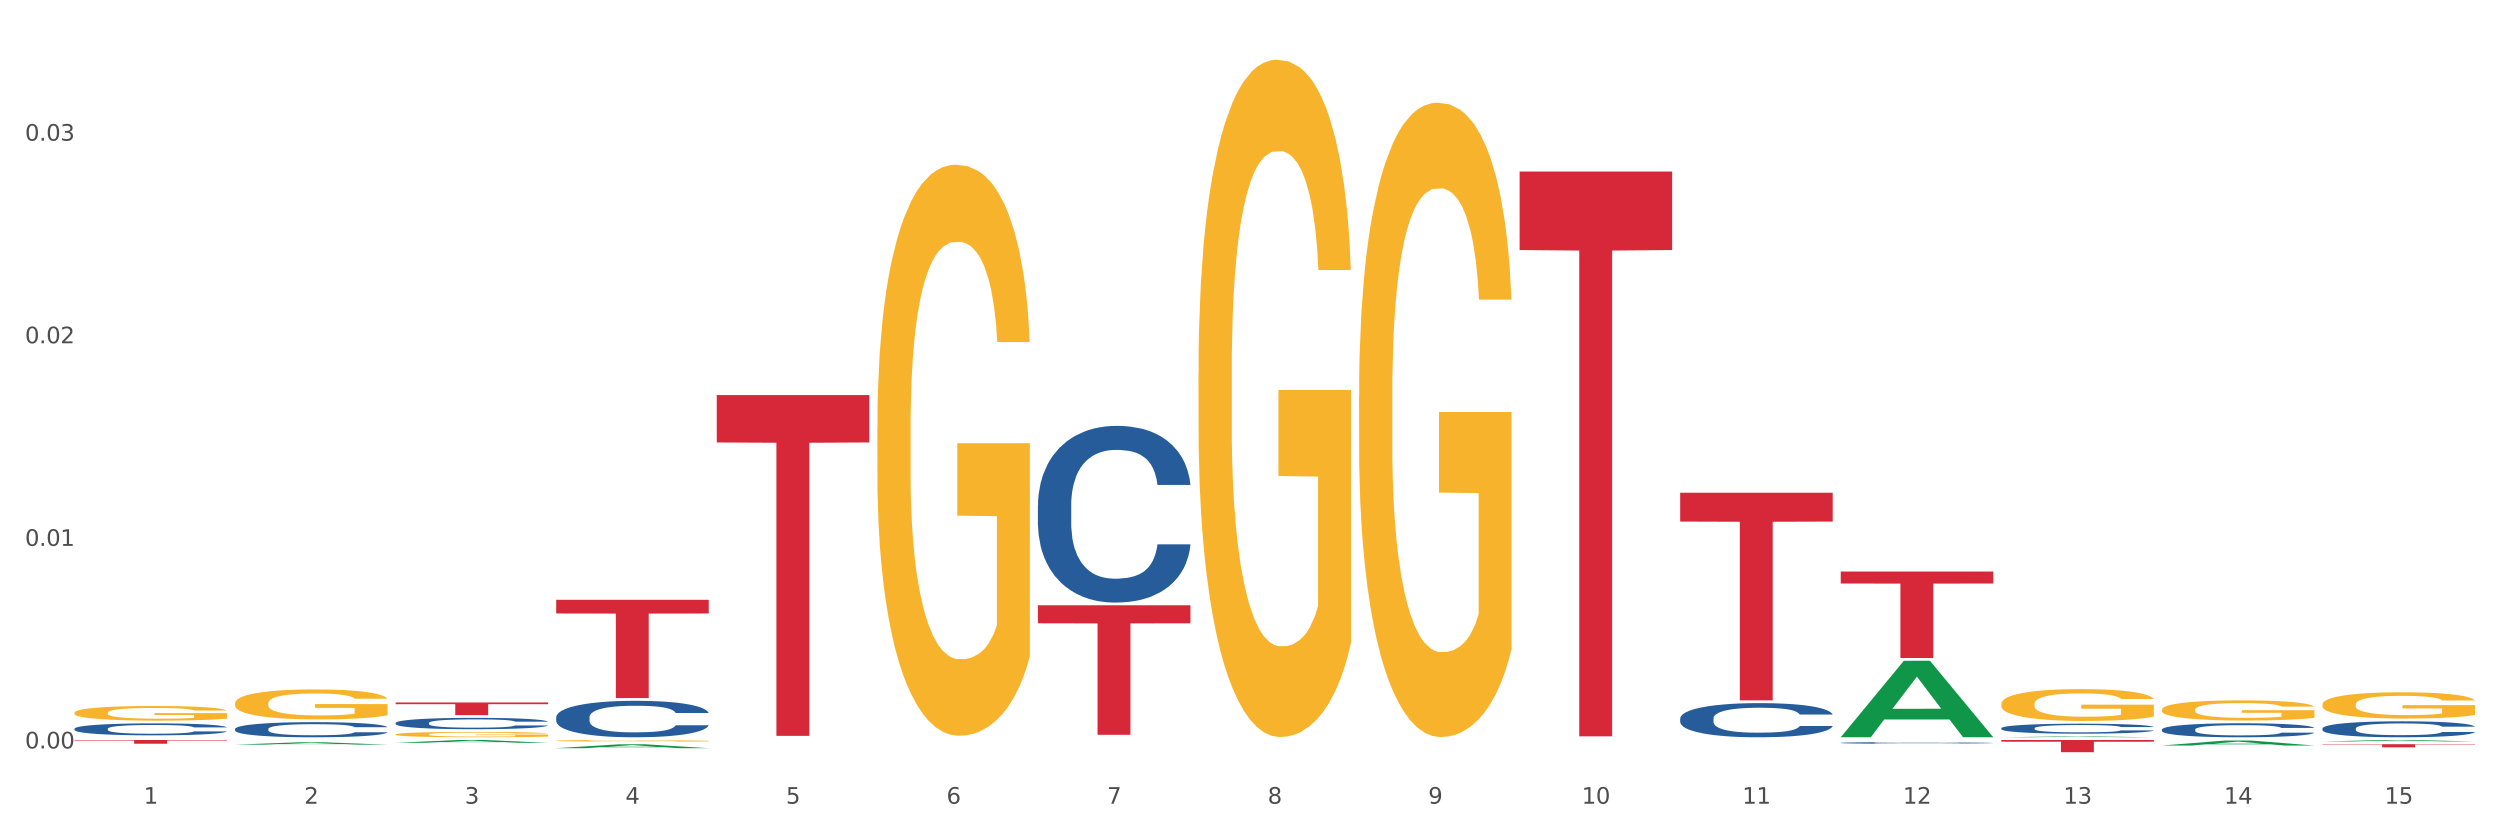 <?xml version="1.0" encoding="utf-8" standalone="no"?>
<!DOCTYPE svg PUBLIC "-//W3C//DTD SVG 1.1//EN"
  "http://www.w3.org/Graphics/SVG/1.1/DTD/svg11.dtd">
<svg xmlns:xlink="http://www.w3.org/1999/xlink" width="1080pt" height="360pt" viewBox="0 0 1080 360" xmlns="http://www.w3.org/2000/svg" version="1.1">
 <rect x="0" y="0" width="1080" height="360" fill="#333333" stroke="none"/>
 <defs>
  <style type="text/css">*{stroke-linejoin: round; stroke-linecap: butt}</style>
 </defs>
 <g id="figure_1">
  <g id="patch_1">
   <path d="M 0 360 
L 1080 360 
L 1080 0 
L 0 0 
z
" style="fill: #ffffff; stroke: #ffffff; stroke-linejoin: miter"/>
  </g>
  <g id="axes_1">
   <g id="matplotlib.axis_1">
    <g id="xtick_1">
     <g id="text_1">
      <!-- 1 -->
      <g style="fill: #4d4d4d" transform="translate(62.07 347.204) scale(0.096 -0.096)">
       <defs>
        <path id="DejaVuSans-31" d="M 794 531 
L 1825 531 
L 1825 4091 
L 703 3866 
L 703 4441 
L 1819 4666 
L 2450 4666 
L 2450 531 
L 3481 531 
L 3481 0 
L 794 0 
L 794 531 
z
" transform="scale(0.016)"/>
       </defs>
       <use xlink:href="#DejaVuSans-31"/>
      </g>
     </g>
    </g>
    <g id="xtick_2">
     <g id="text_2">
      <!-- 2 -->
      <g style="fill: #4d4d4d" transform="translate(131.436 347.204) scale(0.096 -0.096)">
       <defs>
        <path id="DejaVuSans-32" d="M 1228 531 
L 3431 531 
L 3431 0 
L 469 0 
L 469 531 
Q 828 903 1448 1529 
Q 2069 2156 2228 2338 
Q 2531 2678 2651 2914 
Q 2772 3150 2772 3378 
Q 2772 3750 2511 3984 
Q 2250 4219 1831 4219 
Q 1534 4219 1204 4116 
Q 875 4013 500 3803 
L 500 4441 
Q 881 4594 1212 4672 
Q 1544 4750 1819 4750 
Q 2544 4750 2975 4387 
Q 3406 4025 3406 3419 
Q 3406 3131 3298 2873 
Q 3191 2616 2906 2266 
Q 2828 2175 2409 1742 
Q 1991 1309 1228 531 
z
" transform="scale(0.016)"/>
       </defs>
       <use xlink:href="#DejaVuSans-32"/>
      </g>
     </g>
    </g>
    <g id="xtick_3">
     <g id="text_3">
      <!-- 3 -->
      <g style="fill: #4d4d4d" transform="translate(200.802 347.204) scale(0.096 -0.096)">
       <defs>
        <path id="DejaVuSans-33" d="M 2597 2516 
Q 3050 2419 3304 2112 
Q 3559 1806 3559 1356 
Q 3559 666 3084 287 
Q 2609 -91 1734 -91 
Q 1441 -91 1130 -33 
Q 819 25 488 141 
L 488 750 
Q 750 597 1062 519 
Q 1375 441 1716 441 
Q 2309 441 2620 675 
Q 2931 909 2931 1356 
Q 2931 1769 2642 2001 
Q 2353 2234 1838 2234 
L 1294 2234 
L 1294 2753 
L 1863 2753 
Q 2328 2753 2575 2939 
Q 2822 3125 2822 3475 
Q 2822 3834 2567 4026 
Q 2313 4219 1838 4219 
Q 1578 4219 1281 4162 
Q 984 4106 628 3988 
L 628 4550 
Q 988 4650 1302 4700 
Q 1616 4750 1894 4750 
Q 2613 4750 3031 4423 
Q 3450 4097 3450 3541 
Q 3450 3153 3228 2886 
Q 3006 2619 2597 2516 
z
" transform="scale(0.016)"/>
       </defs>
       <use xlink:href="#DejaVuSans-33"/>
      </g>
     </g>
    </g>
    <g id="xtick_4">
     <g id="text_4">
      <!-- 4 -->
      <g style="fill: #4d4d4d" transform="translate(270.169 347.204) scale(0.096 -0.096)">
       <defs>
        <path id="DejaVuSans-34" d="M 2419 4116 
L 825 1625 
L 2419 1625 
L 2419 4116 
z
M 2253 4666 
L 3047 4666 
L 3047 1625 
L 3713 1625 
L 3713 1100 
L 3047 1100 
L 3047 0 
L 2419 0 
L 2419 1100 
L 313 1100 
L 313 1709 
L 2253 4666 
z
" transform="scale(0.016)"/>
       </defs>
       <use xlink:href="#DejaVuSans-34"/>
      </g>
     </g>
    </g>
    <g id="xtick_5">
     <g id="text_5">
      <!-- 5 -->
      <g style="fill: #4d4d4d" transform="translate(339.535 347.204) scale(0.096 -0.096)">
       <defs>
        <path id="DejaVuSans-35" d="M 691 4666 
L 3169 4666 
L 3169 4134 
L 1269 4134 
L 1269 2991 
Q 1406 3038 1543 3061 
Q 1681 3084 1819 3084 
Q 2600 3084 3056 2656 
Q 3513 2228 3513 1497 
Q 3513 744 3044 326 
Q 2575 -91 1722 -91 
Q 1428 -91 1123 -41 
Q 819 9 494 109 
L 494 744 
Q 775 591 1075 516 
Q 1375 441 1709 441 
Q 2250 441 2565 725 
Q 2881 1009 2881 1497 
Q 2881 1984 2565 2268 
Q 2250 2553 1709 2553 
Q 1456 2553 1204 2497 
Q 953 2441 691 2322 
L 691 4666 
z
" transform="scale(0.016)"/>
       </defs>
       <use xlink:href="#DejaVuSans-35"/>
      </g>
     </g>
    </g>
    <g id="xtick_6">
     <g id="text_6">
      <!-- 6 -->
      <g style="fill: #4d4d4d" transform="translate(408.901 347.204) scale(0.096 -0.096)">
       <defs>
        <path id="DejaVuSans-36" d="M 2113 2584 
Q 1688 2584 1439 2293 
Q 1191 2003 1191 1497 
Q 1191 994 1439 701 
Q 1688 409 2113 409 
Q 2538 409 2786 701 
Q 3034 994 3034 1497 
Q 3034 2003 2786 2293 
Q 2538 2584 2113 2584 
z
M 3366 4563 
L 3366 3988 
Q 3128 4100 2886 4159 
Q 2644 4219 2406 4219 
Q 1781 4219 1451 3797 
Q 1122 3375 1075 2522 
Q 1259 2794 1537 2939 
Q 1816 3084 2150 3084 
Q 2853 3084 3261 2657 
Q 3669 2231 3669 1497 
Q 3669 778 3244 343 
Q 2819 -91 2113 -91 
Q 1303 -91 875 529 
Q 447 1150 447 2328 
Q 447 3434 972 4092 
Q 1497 4750 2381 4750 
Q 2619 4750 2861 4703 
Q 3103 4656 3366 4563 
z
" transform="scale(0.016)"/>
       </defs>
       <use xlink:href="#DejaVuSans-36"/>
      </g>
     </g>
    </g>
    <g id="xtick_7">
     <g id="text_7">
      <!-- 7 -->
      <g style="fill: #4d4d4d" transform="translate(478.267 347.204) scale(0.096 -0.096)">
       <defs>
        <path id="DejaVuSans-37" d="M 525 4666 
L 3525 4666 
L 3525 4397 
L 1831 0 
L 1172 0 
L 2766 4134 
L 525 4134 
L 525 4666 
z
" transform="scale(0.016)"/>
       </defs>
       <use xlink:href="#DejaVuSans-37"/>
      </g>
     </g>
    </g>
    <g id="xtick_8">
     <g id="text_8">
      <!-- 8 -->
      <g style="fill: #4d4d4d" transform="translate(547.634 347.204) scale(0.096 -0.096)">
       <defs>
        <path id="DejaVuSans-38" d="M 2034 2216 
Q 1584 2216 1326 1975 
Q 1069 1734 1069 1313 
Q 1069 891 1326 650 
Q 1584 409 2034 409 
Q 2484 409 2743 651 
Q 3003 894 3003 1313 
Q 3003 1734 2745 1975 
Q 2488 2216 2034 2216 
z
M 1403 2484 
Q 997 2584 770 2862 
Q 544 3141 544 3541 
Q 544 4100 942 4425 
Q 1341 4750 2034 4750 
Q 2731 4750 3128 4425 
Q 3525 4100 3525 3541 
Q 3525 3141 3298 2862 
Q 3072 2584 2669 2484 
Q 3125 2378 3379 2068 
Q 3634 1759 3634 1313 
Q 3634 634 3220 271 
Q 2806 -91 2034 -91 
Q 1263 -91 848 271 
Q 434 634 434 1313 
Q 434 1759 690 2068 
Q 947 2378 1403 2484 
z
M 1172 3481 
Q 1172 3119 1398 2916 
Q 1625 2713 2034 2713 
Q 2441 2713 2670 2916 
Q 2900 3119 2900 3481 
Q 2900 3844 2670 4047 
Q 2441 4250 2034 4250 
Q 1625 4250 1398 4047 
Q 1172 3844 1172 3481 
z
" transform="scale(0.016)"/>
       </defs>
       <use xlink:href="#DejaVuSans-38"/>
      </g>
     </g>
    </g>
    <g id="xtick_9">
     <g id="text_9">
      <!-- 9 -->
      <g style="fill: #4d4d4d" transform="translate(617 347.204) scale(0.096 -0.096)">
       <defs>
        <path id="DejaVuSans-39" d="M 703 97 
L 703 672 
Q 941 559 1184 500 
Q 1428 441 1663 441 
Q 2288 441 2617 861 
Q 2947 1281 2994 2138 
Q 2813 1869 2534 1725 
Q 2256 1581 1919 1581 
Q 1219 1581 811 2004 
Q 403 2428 403 3163 
Q 403 3881 828 4315 
Q 1253 4750 1959 4750 
Q 2769 4750 3195 4129 
Q 3622 3509 3622 2328 
Q 3622 1225 3098 567 
Q 2575 -91 1691 -91 
Q 1453 -91 1209 -44 
Q 966 3 703 97 
z
M 1959 2075 
Q 2384 2075 2632 2365 
Q 2881 2656 2881 3163 
Q 2881 3666 2632 3958 
Q 2384 4250 1959 4250 
Q 1534 4250 1286 3958 
Q 1038 3666 1038 3163 
Q 1038 2656 1286 2365 
Q 1534 2075 1959 2075 
z
" transform="scale(0.016)"/>
       </defs>
       <use xlink:href="#DejaVuSans-39"/>
      </g>
     </g>
    </g>
    <g id="xtick_10">
     <g id="text_10">
      <!-- 10 -->
      <g style="fill: #4d4d4d" transform="translate(683.312 347.204) scale(0.096 -0.096)">
       <defs>
        <path id="DejaVuSans-30" d="M 2034 4250 
Q 1547 4250 1301 3770 
Q 1056 3291 1056 2328 
Q 1056 1369 1301 889 
Q 1547 409 2034 409 
Q 2525 409 2770 889 
Q 3016 1369 3016 2328 
Q 3016 3291 2770 3770 
Q 2525 4250 2034 4250 
z
M 2034 4750 
Q 2819 4750 3233 4129 
Q 3647 3509 3647 2328 
Q 3647 1150 3233 529 
Q 2819 -91 2034 -91 
Q 1250 -91 836 529 
Q 422 1150 422 2328 
Q 422 3509 836 4129 
Q 1250 4750 2034 4750 
z
" transform="scale(0.016)"/>
       </defs>
       <use xlink:href="#DejaVuSans-31"/>
       <use xlink:href="#DejaVuSans-30" transform="translate(63.623 0)"/>
      </g>
     </g>
    </g>
    <g id="xtick_11">
     <g id="text_11">
      <!-- 11 -->
      <g style="fill: #4d4d4d" transform="translate(752.678 347.204) scale(0.096 -0.096)">
       <use xlink:href="#DejaVuSans-31"/>
       <use xlink:href="#DejaVuSans-31" transform="translate(63.623 0)"/>
      </g>
     </g>
    </g>
    <g id="xtick_12">
     <g id="text_12">
      <!-- 12 -->
      <g style="fill: #4d4d4d" transform="translate(822.044 347.204) scale(0.096 -0.096)">
       <use xlink:href="#DejaVuSans-31"/>
       <use xlink:href="#DejaVuSans-32" transform="translate(63.623 0)"/>
      </g>
     </g>
    </g>
    <g id="xtick_13">
     <g id="text_13">
      <!-- 13 -->
      <g style="fill: #4d4d4d" transform="translate(891.411 347.204) scale(0.096 -0.096)">
       <use xlink:href="#DejaVuSans-31"/>
       <use xlink:href="#DejaVuSans-33" transform="translate(63.623 0)"/>
      </g>
     </g>
    </g>
    <g id="xtick_14">
     <g id="text_14">
      <!-- 14 -->
      <g style="fill: #4d4d4d" transform="translate(960.777 347.204) scale(0.096 -0.096)">
       <use xlink:href="#DejaVuSans-31"/>
       <use xlink:href="#DejaVuSans-34" transform="translate(63.623 0)"/>
      </g>
     </g>
    </g>
    <g id="xtick_15">
     <g id="text_15">
      <!-- 15 -->
      <g style="fill: #4d4d4d" transform="translate(1030.143 347.204) scale(0.096 -0.096)">
       <use xlink:href="#DejaVuSans-31"/>
       <use xlink:href="#DejaVuSans-35" transform="translate(63.623 0)"/>
      </g>
     </g>
    </g>
    <g id="xtick_16"/>
    <g id="xtick_17"/>
    <g id="xtick_18"/>
    <g id="xtick_19"/>
    <g id="xtick_20"/>
    <g id="xtick_21"/>
    <g id="xtick_22"/>
    <g id="xtick_23"/>
    <g id="xtick_24"/>
    <g id="xtick_25"/>
    <g id="xtick_26"/>
    <g id="xtick_27"/>
    <g id="xtick_28"/>
    <g id="xtick_29"/>
   </g>
   <g id="matplotlib.axis_2">
    <g id="ytick_1">
     <g id="text_16">
      <!-- 0.00 -->
      <g style="fill: #4d4d4d" transform="translate(10.8 323.329) scale(0.096 -0.096)">
       <defs>
        <path id="DejaVuSans-2e" d="M 684 794 
L 1344 794 
L 1344 0 
L 684 0 
L 684 794 
z
" transform="scale(0.016)"/>
       </defs>
       <use xlink:href="#DejaVuSans-30"/>
       <use xlink:href="#DejaVuSans-2e" transform="translate(63.623 0)"/>
       <use xlink:href="#DejaVuSans-30" transform="translate(95.41 0)"/>
       <use xlink:href="#DejaVuSans-30" transform="translate(159.033 0)"/>
      </g>
     </g>
    </g>
    <g id="ytick_2">
     <g id="text_17">
      <!-- 0.01 -->
      <g style="fill: #4d4d4d" transform="translate(10.8 235.813) scale(0.096 -0.096)">
       <use xlink:href="#DejaVuSans-30"/>
       <use xlink:href="#DejaVuSans-2e" transform="translate(63.623 0)"/>
       <use xlink:href="#DejaVuSans-30" transform="translate(95.41 0)"/>
       <use xlink:href="#DejaVuSans-31" transform="translate(159.033 0)"/>
      </g>
     </g>
    </g>
    <g id="ytick_3">
     <g id="text_18">
      <!-- 0.02 -->
      <g style="fill: #4d4d4d" transform="translate(10.8 148.297) scale(0.096 -0.096)">
       <use xlink:href="#DejaVuSans-30"/>
       <use xlink:href="#DejaVuSans-2e" transform="translate(63.623 0)"/>
       <use xlink:href="#DejaVuSans-30" transform="translate(95.41 0)"/>
       <use xlink:href="#DejaVuSans-32" transform="translate(159.033 0)"/>
      </g>
     </g>
    </g>
    <g id="ytick_4">
     <g id="text_19">
      <!-- 0.03 -->
      <g style="fill: #4d4d4d" transform="translate(10.8 60.781) scale(0.096 -0.096)">
       <use xlink:href="#DejaVuSans-30"/>
       <use xlink:href="#DejaVuSans-2e" transform="translate(63.623 0)"/>
       <use xlink:href="#DejaVuSans-30" transform="translate(95.41 0)"/>
       <use xlink:href="#DejaVuSans-33" transform="translate(159.033 0)"/>
      </g>
     </g>
    </g>
    <g id="ytick_5"/>
    <g id="ytick_6"/>
    <g id="ytick_7"/>
    <g id="ytick_8"/>
   </g>
   <g id="PolyCollection_1">
    <path d="M 101.541 321.688 
L 101.609 321.687 
L 128.784 320.673 
L 140.061 320.672 
L 167.439 321.69 
L 154.395 321.69 
L 148.485 321.453 
L 120.427 321.453 
L 120.224 321.456 
L 114.517 321.69 
L 101.541 321.69 
L 101.541 321.688 
L 123.96 321.311 
L 144.952 321.31 
L 134.558 320.889 
L 134.422 320.887 
L 134.286 320.89 
L 123.892 321.31 
L 123.96 321.311 
L 101.541 321.688 
z
" clip-path="url(#pc5f34774c6)" style="fill: #109648"/>
    <path d="M 170.907 320.886 
L 170.975 320.885 
L 198.15 319.683 
L 209.427 319.681 
L 236.805 320.889 
L 223.762 320.889 
L 217.851 320.607 
L 189.794 320.607 
L 189.59 320.612 
L 183.883 320.889 
L 170.907 320.889 
L 170.907 320.886 
L 193.326 320.44 
L 214.319 320.439 
L 203.924 319.939 
L 203.788 319.936 
L 203.653 319.94 
L 193.258 320.439 
L 193.326 320.44 
L 170.907 320.886 
z
" clip-path="url(#pc5f34774c6)" style="fill: #109648"/>
    <path d="M 240.274 323.208 
L 240.342 323.207 
L 267.516 321.538 
L 278.793 321.536 
L 306.172 323.212 
L 293.128 323.212 
L 287.217 322.821 
L 259.16 322.821 
L 258.956 322.828 
L 253.249 323.212 
L 240.274 323.212 
L 240.274 323.208 
L 262.693 322.589 
L 283.685 322.587 
L 273.291 321.893 
L 273.155 321.89 
L 273.019 321.895 
L 262.625 322.587 
L 262.693 322.589 
L 240.274 323.208 
z
" clip-path="url(#pc5f34774c6)" style="fill: #109648"/>
    <path d="M 240.274 259.128 
L 306.172 259.128 
L 306.172 265.027 
L 280.25 265.066 
L 280.25 301.574 
L 266.039 301.574 
L 266.039 265.066 
L 240.274 265.027 
L 240.274 259.168 
L 240.274 259.128 
z
" clip-path="url(#pc5f34774c6)" style="fill: #d62839"/>
    <path d="M 309.64 170.683 
L 375.538 170.683 
L 375.538 191.142 
L 349.616 191.28 
L 349.616 317.899 
L 335.406 317.899 
L 335.406 191.28 
L 309.64 191.142 
L 309.64 170.822 
L 309.64 170.683 
z
" clip-path="url(#pc5f34774c6)" style="fill: #d62839"/>
    <path d="M 725.837 212.855 
L 791.735 212.855 
L 791.735 225.322 
L 765.813 225.406 
L 765.813 302.571 
L 751.603 302.571 
L 751.603 225.406 
L 725.837 225.322 
L 725.837 212.939 
L 725.837 212.855 
z
" clip-path="url(#pc5f34774c6)" style="fill: #d62839"/>
    <path d="M 795.203 246.889 
L 861.101 246.889 
L 861.101 252.081 
L 835.179 252.117 
L 835.179 284.253 
L 820.969 284.253 
L 820.969 252.117 
L 795.203 252.081 
L 795.203 246.924 
L 795.203 246.889 
z
" clip-path="url(#pc5f34774c6)" style="fill: #d62839"/>
    <path d="M 864.57 319.681 
L 930.468 319.681 
L 930.468 320.414 
L 904.546 320.419 
L 904.546 324.95 
L 890.335 324.95 
L 890.335 320.419 
L 864.57 320.414 
L 864.57 319.686 
L 864.57 319.681 
z
" clip-path="url(#pc5f34774c6)" style="fill: #d62839"/>
    <path d="M 1003.302 321.488 
L 1069.2 321.488 
L 1069.2 321.677 
L 1043.278 321.679 
L 1043.278 322.849 
L 1029.068 322.849 
L 1029.068 321.679 
L 1003.302 321.677 
L 1003.302 321.49 
L 1003.302 321.488 
z
" clip-path="url(#pc5f34774c6)" style="fill: #d62839"/>
    <path d="M 32.175 319.681 
L 98.073 319.681 
L 98.073 319.906 
L 72.151 319.908 
L 72.151 321.298 
L 57.941 321.298 
L 57.941 319.908 
L 32.175 319.906 
L 32.175 319.683 
L 32.175 319.681 
z
" clip-path="url(#pc5f34774c6)" style="fill: #d62839"/>
    <path d="M 170.907 303.46 
L 236.805 303.46 
L 236.805 304.22 
L 210.883 304.226 
L 210.883 308.935 
L 196.673 308.935 
L 196.673 304.226 
L 170.907 304.22 
L 170.907 303.465 
L 170.907 303.46 
z
" clip-path="url(#pc5f34774c6)" style="fill: #d62839"/>
    <path d="M 448.372 218.274 
L 448.45 218.204 
L 448.45 216.252 
L 448.684 213.603 
L 449.541 208.722 
L 450.631 205.027 
L 452.501 200.705 
L 453.513 198.892 
L 454.837 196.87 
L 457.564 193.594 
L 460.679 190.805 
L 462.861 189.271 
L 464.496 188.295 
L 468.157 186.552 
L 470.26 185.785 
L 472.441 185.158 
L 474.311 184.739 
L 477.427 184.251 
L 479.919 184.042 
L 482.801 183.973 
L 485.216 184.042 
L 488.41 184.321 
L 493.083 185.158 
L 494.875 185.646 
L 497.289 186.482 
L 499.782 187.598 
L 501.807 188.713 
L 504.144 190.317 
L 506.559 192.408 
L 508.896 195.058 
L 510.531 197.498 
L 511.856 200.077 
L 513.024 203.215 
L 513.881 206.631 
L 514.27 209.489 
L 500.016 209.489 
L 499.626 206.91 
L 498.847 204.121 
L 498.068 202.239 
L 497.212 200.705 
L 495.887 198.962 
L 494.719 197.846 
L 492.772 196.522 
L 490.98 195.685 
L 489.5 195.197 
L 487.709 194.779 
L 483.892 194.361 
L 481.165 194.361 
L 479.452 194.5 
L 477.349 194.849 
L 475.557 195.337 
L 473.454 196.173 
L 471.818 197.08 
L 470.183 198.265 
L 469.248 199.101 
L 467.846 200.635 
L 466.911 201.89 
L 465.665 204.051 
L 464.964 205.585 
L 463.717 209.559 
L 463.172 212.487 
L 462.938 214.509 
L 462.783 216.74 
L 462.783 227.616 
L 463.25 232.496 
L 463.639 234.588 
L 464.263 236.958 
L 465.431 240.026 
L 467.145 243.024 
L 468.936 245.185 
L 470.416 246.51 
L 471.818 247.486 
L 473.22 248.253 
L 474.934 248.95 
L 476.336 249.368 
L 478.439 249.786 
L 480.932 249.995 
L 482.879 249.995 
L 486.852 249.647 
L 488.643 249.298 
L 490.357 248.81 
L 492.226 248.043 
L 493.706 247.207 
L 494.563 246.579 
L 495.965 245.255 
L 497.056 243.86 
L 497.99 242.257 
L 498.614 240.862 
L 499.315 238.771 
L 499.86 236.4 
L 500.016 235.146 
L 514.27 235.146 
L 513.959 237.655 
L 513.413 240.096 
L 512.323 243.372 
L 511.466 245.255 
L 510.142 247.555 
L 508.74 249.507 
L 506.792 251.669 
L 505.001 253.272 
L 503.131 254.667 
L 501.106 255.921 
L 497.445 257.664 
L 496.121 258.152 
L 493.317 258.989 
L 491.136 259.477 
L 487.942 259.965 
L 484.671 260.244 
L 481.243 260.314 
L 478.206 260.174 
L 474.856 259.756 
L 472.753 259.338 
L 470.416 258.71 
L 467.69 257.734 
L 465.119 256.549 
L 462.705 255.155 
L 460.446 253.551 
L 458.343 251.738 
L 455.616 248.741 
L 453.591 245.812 
L 452.111 243.093 
L 451.099 240.793 
L 450.086 237.865 
L 449.541 235.843 
L 448.684 230.962 
L 448.372 226.431 
L 448.372 218.274 
z
" clip-path="url(#pc5f34774c6)" style="fill: #255c99"/>
    <path d="M 32.175 314.818 
L 32.253 314.814 
L 32.253 314.681 
L 32.487 314.502 
L 33.343 314.171 
L 34.434 313.921 
L 36.303 313.628 
L 37.316 313.506 
L 38.64 313.369 
L 41.366 313.147 
L 44.482 312.958 
L 46.663 312.854 
L 48.299 312.788 
L 51.96 312.67 
L 54.063 312.618 
L 56.244 312.575 
L 58.114 312.547 
L 61.229 312.514 
L 63.722 312.5 
L 66.604 312.495 
L 69.019 312.5 
L 72.212 312.519 
L 76.886 312.575 
L 78.677 312.608 
L 81.092 312.665 
L 83.585 312.741 
L 85.61 312.816 
L 87.947 312.925 
L 90.361 313.066 
L 92.698 313.246 
L 94.334 313.411 
L 95.658 313.586 
L 96.827 313.798 
L 97.683 314.03 
L 98.073 314.223 
L 83.818 314.223 
L 83.429 314.049 
L 82.65 313.86 
L 81.871 313.732 
L 81.014 313.628 
L 79.69 313.51 
L 78.522 313.435 
L 76.574 313.345 
L 74.783 313.288 
L 73.303 313.255 
L 71.511 313.227 
L 67.694 313.199 
L 64.968 313.199 
L 63.255 313.208 
L 61.151 313.232 
L 59.36 313.265 
L 57.257 313.321 
L 55.621 313.383 
L 53.985 313.463 
L 53.05 313.52 
L 51.648 313.624 
L 50.714 313.709 
L 49.467 313.855 
L 48.766 313.959 
L 47.52 314.228 
L 46.975 314.426 
L 46.741 314.563 
L 46.585 314.714 
L 46.585 315.451 
L 47.053 315.782 
L 47.442 315.923 
L 48.065 316.084 
L 49.234 316.292 
L 50.947 316.495 
L 52.739 316.641 
L 54.219 316.731 
L 55.621 316.797 
L 57.023 316.849 
L 58.737 316.896 
L 60.139 316.925 
L 62.242 316.953 
L 64.734 316.967 
L 66.682 316.967 
L 70.654 316.943 
L 72.446 316.92 
L 74.16 316.887 
L 76.029 316.835 
L 77.509 316.778 
L 78.366 316.736 
L 79.768 316.646 
L 80.858 316.551 
L 81.793 316.443 
L 82.416 316.348 
L 83.117 316.207 
L 83.663 316.046 
L 83.818 315.961 
L 98.073 315.961 
L 97.761 316.131 
L 97.216 316.296 
L 96.126 316.518 
L 95.269 316.646 
L 93.945 316.802 
L 92.542 316.934 
L 90.595 317.08 
L 88.804 317.189 
L 86.934 317.283 
L 84.909 317.368 
L 81.248 317.487 
L 79.924 317.52 
L 77.12 317.576 
L 74.939 317.609 
L 71.745 317.642 
L 68.473 317.661 
L 65.046 317.666 
L 62.008 317.657 
L 58.659 317.628 
L 56.556 317.6 
L 54.219 317.557 
L 51.493 317.491 
L 48.922 317.411 
L 46.507 317.317 
L 44.248 317.208 
L 42.145 317.085 
L 39.419 316.882 
L 37.394 316.684 
L 35.914 316.5 
L 34.901 316.344 
L 33.889 316.145 
L 33.343 316.008 
L 32.487 315.678 
L 32.175 315.371 
L 32.175 314.818 
z
" clip-path="url(#pc5f34774c6)" style="fill: #255c99"/>
    <path d="M 101.541 314.907 
L 101.619 314.901 
L 101.619 314.734 
L 101.853 314.507 
L 102.71 314.089 
L 103.8 313.773 
L 105.67 313.403 
L 106.682 313.247 
L 108.006 313.074 
L 110.733 312.794 
L 113.848 312.555 
L 116.029 312.424 
L 117.665 312.34 
L 121.326 312.191 
L 123.429 312.125 
L 125.61 312.072 
L 127.48 312.036 
L 130.595 311.994 
L 133.088 311.976 
L 135.97 311.97 
L 138.385 311.976 
L 141.578 312 
L 146.252 312.072 
L 148.044 312.113 
L 150.458 312.185 
L 152.951 312.28 
L 154.976 312.376 
L 157.313 312.513 
L 159.728 312.692 
L 162.064 312.919 
L 163.7 313.128 
L 165.024 313.349 
L 166.193 313.617 
L 167.05 313.91 
L 167.439 314.155 
L 153.185 314.155 
L 152.795 313.934 
L 152.016 313.695 
L 151.237 313.534 
L 150.38 313.403 
L 149.056 313.253 
L 147.888 313.158 
L 145.941 313.044 
L 144.149 312.973 
L 142.669 312.931 
L 140.877 312.895 
L 137.061 312.859 
L 134.334 312.859 
L 132.621 312.871 
L 130.518 312.901 
L 128.726 312.943 
L 126.623 313.015 
L 124.987 313.092 
L 123.351 313.194 
L 122.417 313.265 
L 121.015 313.397 
L 120.08 313.504 
L 118.834 313.689 
L 118.133 313.82 
L 116.886 314.161 
L 116.341 314.411 
L 116.107 314.584 
L 115.952 314.775 
L 115.952 315.706 
L 116.419 316.124 
L 116.808 316.303 
L 117.431 316.506 
L 118.6 316.769 
L 120.314 317.026 
L 122.105 317.211 
L 123.585 317.324 
L 124.987 317.408 
L 126.389 317.473 
L 128.103 317.533 
L 129.505 317.569 
L 131.608 317.605 
L 134.101 317.622 
L 136.048 317.622 
L 140.021 317.593 
L 141.812 317.563 
L 143.526 317.521 
L 145.395 317.455 
L 146.875 317.384 
L 147.732 317.33 
L 149.134 317.217 
L 150.225 317.097 
L 151.159 316.96 
L 151.783 316.841 
L 152.484 316.661 
L 153.029 316.459 
L 153.185 316.351 
L 167.439 316.351 
L 167.128 316.566 
L 166.582 316.775 
L 165.492 317.055 
L 164.635 317.217 
L 163.311 317.414 
L 161.909 317.581 
L 159.961 317.766 
L 158.17 317.903 
L 156.3 318.022 
L 154.275 318.13 
L 150.614 318.279 
L 149.29 318.321 
L 146.486 318.392 
L 144.305 318.434 
L 141.111 318.476 
L 137.84 318.5 
L 134.412 318.506 
L 131.374 318.494 
L 128.025 318.458 
L 125.922 318.422 
L 123.585 318.369 
L 120.859 318.285 
L 118.288 318.183 
L 115.874 318.064 
L 113.615 317.927 
L 111.512 317.772 
L 108.785 317.515 
L 106.76 317.264 
L 105.28 317.032 
L 104.267 316.835 
L 103.255 316.584 
L 102.71 316.411 
L 101.853 315.993 
L 101.541 315.605 
L 101.541 314.907 
z
" clip-path="url(#pc5f34774c6)" style="fill: #255c99"/>
    <path d="M 656.471 74.109 
L 722.369 74.109 
L 722.369 108.014 
L 696.447 108.243 
L 696.447 318.086 
L 682.237 318.086 
L 682.237 108.243 
L 656.471 108.014 
L 656.471 74.338 
L 656.471 74.109 
z
" clip-path="url(#pc5f34774c6)" style="fill: #d62839"/>
    <path d="M 448.372 261.489 
L 514.27 261.489 
L 514.27 269.262 
L 488.348 269.315 
L 488.348 317.421 
L 474.138 317.421 
L 474.138 269.315 
L 448.372 269.262 
L 448.372 261.542 
L 448.372 261.489 
z
" clip-path="url(#pc5f34774c6)" style="fill: #d62839"/>
    <path d="M 170.907 312.315 
L 170.985 312.31 
L 170.985 312.185 
L 171.219 312.014 
L 172.076 311.701 
L 173.166 311.463 
L 175.036 311.186 
L 176.048 311.069 
L 177.373 310.939 
L 180.099 310.729 
L 183.215 310.55 
L 185.396 310.451 
L 187.031 310.388 
L 190.692 310.277 
L 192.796 310.227 
L 194.977 310.187 
L 196.846 310.16 
L 199.962 310.129 
L 202.454 310.115 
L 205.336 310.111 
L 207.751 310.115 
L 210.945 310.133 
L 215.618 310.187 
L 217.41 310.218 
L 219.825 310.272 
L 222.317 310.344 
L 224.342 310.415 
L 226.679 310.518 
L 229.094 310.653 
L 231.431 310.823 
L 233.066 310.98 
L 234.391 311.145 
L 235.559 311.347 
L 236.416 311.567 
L 236.805 311.75 
L 222.551 311.75 
L 222.161 311.584 
L 221.382 311.405 
L 220.604 311.284 
L 219.747 311.186 
L 218.422 311.074 
L 217.254 311.002 
L 215.307 310.917 
L 213.515 310.863 
L 212.035 310.832 
L 210.244 310.805 
L 206.427 310.778 
L 203.701 310.778 
L 201.987 310.787 
L 199.884 310.81 
L 198.092 310.841 
L 195.989 310.895 
L 194.353 310.953 
L 192.718 311.029 
L 191.783 311.083 
L 190.381 311.181 
L 189.446 311.262 
L 188.2 311.401 
L 187.499 311.499 
L 186.252 311.755 
L 185.707 311.943 
L 185.474 312.073 
L 185.318 312.216 
L 185.318 312.915 
L 185.785 313.228 
L 186.175 313.363 
L 186.798 313.515 
L 187.966 313.712 
L 189.68 313.905 
L 191.471 314.043 
L 192.951 314.129 
L 194.353 314.191 
L 195.755 314.241 
L 197.469 314.285 
L 198.871 314.312 
L 200.974 314.339 
L 203.467 314.353 
L 205.414 314.353 
L 209.387 314.33 
L 211.178 314.308 
L 212.892 314.276 
L 214.761 314.227 
L 216.241 314.173 
L 217.098 314.133 
L 218.5 314.048 
L 219.591 313.958 
L 220.526 313.855 
L 221.149 313.766 
L 221.85 313.631 
L 222.395 313.479 
L 222.551 313.398 
L 236.805 313.398 
L 236.494 313.56 
L 235.949 313.717 
L 234.858 313.927 
L 234.001 314.048 
L 232.677 314.196 
L 231.275 314.321 
L 229.328 314.46 
L 227.536 314.563 
L 225.667 314.653 
L 223.641 314.733 
L 219.98 314.845 
L 218.656 314.877 
L 215.852 314.93 
L 213.671 314.962 
L 210.477 314.993 
L 207.206 315.011 
L 203.779 315.015 
L 200.741 315.006 
L 197.391 314.98 
L 195.288 314.953 
L 192.951 314.912 
L 190.225 314.85 
L 187.655 314.774 
L 185.24 314.684 
L 182.981 314.581 
L 180.878 314.465 
L 178.152 314.272 
L 176.126 314.084 
L 174.646 313.909 
L 173.634 313.761 
L 172.621 313.573 
L 172.076 313.443 
L 171.219 313.13 
L 170.907 312.839 
L 170.907 312.315 
z
" clip-path="url(#pc5f34774c6)" style="fill: #255c99"/>
    <path d="M 240.274 309.829 
L 240.352 309.815 
L 240.352 309.412 
L 240.585 308.865 
L 241.442 307.858 
L 242.533 307.095 
L 244.402 306.203 
L 245.415 305.829 
L 246.739 305.412 
L 249.465 304.736 
L 252.581 304.16 
L 254.762 303.844 
L 256.398 303.642 
L 260.059 303.282 
L 262.162 303.124 
L 264.343 302.995 
L 266.212 302.908 
L 269.328 302.808 
L 271.821 302.764 
L 274.703 302.75 
L 277.117 302.764 
L 280.311 302.822 
L 284.985 302.995 
L 286.776 303.095 
L 289.191 303.268 
L 291.683 303.498 
L 293.709 303.728 
L 296.045 304.059 
L 298.46 304.491 
L 300.797 305.038 
L 302.433 305.541 
L 303.757 306.074 
L 304.925 306.721 
L 305.782 307.426 
L 306.172 308.016 
L 291.917 308.016 
L 291.528 307.484 
L 290.749 306.908 
L 289.97 306.52 
L 289.113 306.203 
L 287.789 305.844 
L 286.62 305.613 
L 284.673 305.34 
L 282.881 305.167 
L 281.401 305.067 
L 279.61 304.98 
L 275.793 304.894 
L 273.067 304.894 
L 271.353 304.923 
L 269.25 304.995 
L 267.458 305.095 
L 265.355 305.268 
L 263.72 305.455 
L 262.084 305.7 
L 261.149 305.872 
L 259.747 306.189 
L 258.812 306.448 
L 257.566 306.894 
L 256.865 307.211 
L 255.619 308.031 
L 255.073 308.635 
L 254.84 309.052 
L 254.684 309.513 
L 254.684 311.757 
L 255.151 312.765 
L 255.541 313.196 
L 256.164 313.686 
L 257.332 314.319 
L 259.046 314.937 
L 260.838 315.383 
L 262.318 315.657 
L 263.72 315.858 
L 265.122 316.017 
L 266.835 316.16 
L 268.237 316.247 
L 270.341 316.333 
L 272.833 316.376 
L 274.78 316.376 
L 278.753 316.304 
L 280.545 316.232 
L 282.258 316.132 
L 284.128 315.973 
L 285.608 315.801 
L 286.465 315.671 
L 287.867 315.398 
L 288.957 315.11 
L 289.892 314.779 
L 290.515 314.491 
L 291.216 314.06 
L 291.761 313.57 
L 291.917 313.311 
L 306.172 313.311 
L 305.86 313.829 
L 305.315 314.333 
L 304.224 315.009 
L 303.367 315.398 
L 302.043 315.873 
L 300.641 316.276 
L 298.694 316.722 
L 296.902 317.053 
L 295.033 317.34 
L 293.008 317.599 
L 289.347 317.959 
L 288.022 318.06 
L 285.218 318.232 
L 283.037 318.333 
L 279.844 318.434 
L 276.572 318.491 
L 273.145 318.506 
L 270.107 318.477 
L 266.757 318.391 
L 264.654 318.304 
L 262.318 318.175 
L 259.591 317.973 
L 257.021 317.729 
L 254.606 317.441 
L 252.347 317.11 
L 250.244 316.736 
L 247.518 316.117 
L 245.493 315.513 
L 244.013 314.952 
L 243 314.477 
L 241.987 313.873 
L 241.442 313.455 
L 240.585 312.448 
L 240.274 311.513 
L 240.274 309.829 
z
" clip-path="url(#pc5f34774c6)" style="fill: #255c99"/>
    <path d="M 725.837 310.378 
L 725.915 310.365 
L 725.915 309.987 
L 726.149 309.475 
L 727.006 308.532 
L 728.096 307.817 
L 729.966 306.982 
L 730.978 306.631 
L 732.302 306.24 
L 735.029 305.607 
L 738.144 305.068 
L 740.325 304.771 
L 741.961 304.582 
L 745.622 304.245 
L 747.725 304.097 
L 749.906 303.976 
L 751.776 303.895 
L 754.891 303.801 
L 757.384 303.76 
L 760.266 303.747 
L 762.681 303.76 
L 765.874 303.814 
L 770.548 303.976 
L 772.34 304.07 
L 774.754 304.232 
L 777.247 304.448 
L 779.272 304.663 
L 781.609 304.973 
L 784.024 305.378 
L 786.36 305.89 
L 787.996 306.361 
L 789.32 306.86 
L 790.489 307.467 
L 791.346 308.127 
L 791.735 308.68 
L 777.481 308.68 
L 777.091 308.181 
L 776.312 307.642 
L 775.533 307.278 
L 774.676 306.982 
L 773.352 306.645 
L 772.184 306.429 
L 770.237 306.173 
L 768.445 306.011 
L 766.965 305.917 
L 765.173 305.836 
L 761.357 305.755 
L 758.63 305.755 
L 756.917 305.782 
L 754.814 305.849 
L 753.022 305.944 
L 750.919 306.105 
L 749.283 306.281 
L 747.647 306.51 
L 746.713 306.671 
L 745.311 306.968 
L 744.376 307.211 
L 743.13 307.628 
L 742.429 307.925 
L 741.182 308.693 
L 740.637 309.259 
L 740.403 309.65 
L 740.248 310.082 
L 740.248 312.184 
L 740.715 313.128 
L 741.104 313.532 
L 741.727 313.99 
L 742.896 314.583 
L 744.61 315.163 
L 746.401 315.581 
L 747.881 315.837 
L 749.283 316.026 
L 750.685 316.174 
L 752.399 316.309 
L 753.801 316.39 
L 755.904 316.471 
L 758.397 316.511 
L 760.344 316.511 
L 764.317 316.444 
L 766.108 316.376 
L 767.822 316.282 
L 769.691 316.134 
L 771.171 315.972 
L 772.028 315.85 
L 773.43 315.594 
L 774.521 315.325 
L 775.455 315.015 
L 776.079 314.745 
L 776.78 314.341 
L 777.325 313.883 
L 777.481 313.64 
L 791.735 313.64 
L 791.424 314.125 
L 790.878 314.597 
L 789.788 315.23 
L 788.931 315.594 
L 787.607 316.039 
L 786.205 316.417 
L 784.257 316.834 
L 782.466 317.144 
L 780.596 317.414 
L 778.571 317.657 
L 774.91 317.994 
L 773.586 318.088 
L 770.782 318.25 
L 768.601 318.344 
L 765.407 318.438 
L 762.136 318.492 
L 758.708 318.506 
L 755.67 318.479 
L 752.321 318.398 
L 750.218 318.317 
L 747.881 318.196 
L 745.155 318.007 
L 742.584 317.778 
L 740.17 317.508 
L 737.911 317.198 
L 735.808 316.848 
L 733.081 316.268 
L 731.056 315.702 
L 729.576 315.177 
L 728.563 314.732 
L 727.551 314.166 
L 727.006 313.775 
L 726.149 312.831 
L 725.837 311.955 
L 725.837 310.378 
z
" clip-path="url(#pc5f34774c6)" style="fill: #255c99"/>
    <path d="M 587.105 170.99 
L 587.183 170.739 
L 587.183 161.729 
L 587.338 153.97 
L 588.116 135.199 
L 589.283 119.681 
L 590.139 111.421 
L 590.995 104.664 
L 592.006 97.906 
L 593.251 90.898 
L 595.507 80.636 
L 596.908 75.38 
L 598.619 69.874 
L 601.731 61.865 
L 603.988 57.359 
L 606.322 53.605 
L 610.134 49.1 
L 612.624 47.098 
L 615.269 45.596 
L 618.459 44.595 
L 620.871 44.345 
L 626.161 45.095 
L 630.674 47.348 
L 632.852 49.1 
L 635.653 52.103 
L 637.131 54.106 
L 639.543 58.11 
L 642.033 63.366 
L 643.744 67.872 
L 646.312 76.381 
L 648.257 84.891 
L 650.046 95.403 
L 650.98 102.661 
L 651.68 109.419 
L 652.302 117.178 
L 652.925 129.442 
L 638.921 129.442 
L 638.376 120.682 
L 637.52 112.423 
L 636.275 104.413 
L 635.186 99.408 
L 633.319 93.15 
L 631.607 89.146 
L 629.818 86.142 
L 627.639 83.64 
L 625.928 82.388 
L 623.516 81.387 
L 618.77 81.637 
L 615.58 83.64 
L 613.402 86.142 
L 612.001 88.395 
L 610.756 90.898 
L 609.356 94.402 
L 607.722 99.658 
L 606.555 104.413 
L 605.388 110.42 
L 604.455 116.427 
L 603.599 123.435 
L 602.898 130.944 
L 602.354 138.703 
L 601.887 148.214 
L 601.498 163.982 
L 601.498 198.271 
L 601.654 206.03 
L 602.043 216.292 
L 602.509 224.051 
L 603.287 233.311 
L 603.988 239.568 
L 605.31 248.579 
L 606.789 256.087 
L 607.956 260.843 
L 609.123 264.847 
L 611.145 270.354 
L 613.402 274.859 
L 615.347 277.612 
L 617.992 280.115 
L 619.781 281.116 
L 621.337 281.617 
L 625.15 281.617 
L 627.873 280.866 
L 630.907 279.114 
L 633.241 276.861 
L 635.186 274.108 
L 637.365 269.603 
L 638.765 265.348 
L 638.765 213.038 
L 621.649 212.788 
L 621.649 177.998 
L 653.003 177.998 
L 653.003 280.115 
L 651.68 285.371 
L 650.202 290.126 
L 648.646 294.381 
L 646.312 299.637 
L 643.511 304.643 
L 641.021 308.147 
L 638.376 311.15 
L 635.264 313.904 
L 631.218 316.406 
L 628.729 317.408 
L 625.617 318.158 
L 621.96 318.409 
L 618.77 317.908 
L 615.658 316.657 
L 612.39 314.404 
L 609.2 311.15 
L 606.789 307.897 
L 604.377 303.892 
L 601.809 298.636 
L 599.786 293.63 
L 598.23 289.125 
L 596.519 283.369 
L 594.652 275.86 
L 593.251 269.102 
L 592.006 262.094 
L 590.684 253.084 
L 589.75 245.325 
L 588.816 235.564 
L 588.272 228.305 
L 587.649 217.043 
L 587.183 201.274 
L 587.105 170.99 
z
" clip-path="url(#pc5f34774c6)" style="fill: #f7b32b"/>
    <path d="M 1003.302 314.703 
L 1003.38 314.697 
L 1003.38 314.52 
L 1003.614 314.281 
L 1004.47 313.839 
L 1005.561 313.505 
L 1007.43 313.114 
L 1008.443 312.95 
L 1009.767 312.767 
L 1012.494 312.471 
L 1015.609 312.219 
L 1017.79 312.08 
L 1019.426 311.992 
L 1023.087 311.834 
L 1025.19 311.765 
L 1027.371 311.708 
L 1029.241 311.67 
L 1032.356 311.626 
L 1034.849 311.607 
L 1037.731 311.601 
L 1040.146 311.607 
L 1043.339 311.632 
L 1048.013 311.708 
L 1049.805 311.752 
L 1052.219 311.828 
L 1054.712 311.929 
L 1056.737 312.03 
L 1059.074 312.175 
L 1061.489 312.364 
L 1063.825 312.603 
L 1065.461 312.824 
L 1066.785 313.057 
L 1067.954 313.341 
L 1068.811 313.65 
L 1069.2 313.909 
L 1054.945 313.909 
L 1054.556 313.675 
L 1053.777 313.423 
L 1052.998 313.253 
L 1052.141 313.114 
L 1050.817 312.957 
L 1049.649 312.856 
L 1047.701 312.736 
L 1045.91 312.66 
L 1044.43 312.616 
L 1042.638 312.578 
L 1038.822 312.54 
L 1036.095 312.54 
L 1034.382 312.553 
L 1032.278 312.585 
L 1030.487 312.629 
L 1028.384 312.704 
L 1026.748 312.786 
L 1025.112 312.894 
L 1024.178 312.969 
L 1022.775 313.108 
L 1021.841 313.221 
L 1020.594 313.417 
L 1019.893 313.556 
L 1018.647 313.915 
L 1018.102 314.18 
L 1017.868 314.363 
L 1017.712 314.565 
L 1017.712 315.548 
L 1018.18 315.99 
L 1018.569 316.179 
L 1019.192 316.393 
L 1020.361 316.671 
L 1022.074 316.942 
L 1023.866 317.137 
L 1025.346 317.257 
L 1026.748 317.346 
L 1028.15 317.415 
L 1029.864 317.478 
L 1031.266 317.516 
L 1033.369 317.554 
L 1035.862 317.573 
L 1037.809 317.573 
L 1041.781 317.541 
L 1043.573 317.509 
L 1045.287 317.465 
L 1047.156 317.396 
L 1048.636 317.32 
L 1049.493 317.264 
L 1050.895 317.144 
L 1051.986 317.018 
L 1052.92 316.873 
L 1053.543 316.746 
L 1054.244 316.557 
L 1054.79 316.343 
L 1054.945 316.229 
L 1069.2 316.229 
L 1068.888 316.456 
L 1068.343 316.677 
L 1067.253 316.973 
L 1066.396 317.144 
L 1065.072 317.352 
L 1063.67 317.528 
L 1061.722 317.724 
L 1059.931 317.869 
L 1058.061 317.995 
L 1056.036 318.109 
L 1052.375 318.266 
L 1051.051 318.31 
L 1048.247 318.386 
L 1046.066 318.43 
L 1042.872 318.474 
L 1039.6 318.499 
L 1036.173 318.506 
L 1033.135 318.493 
L 1029.786 318.455 
L 1027.683 318.418 
L 1025.346 318.361 
L 1022.62 318.272 
L 1020.049 318.165 
L 1017.634 318.039 
L 1015.376 317.894 
L 1013.272 317.73 
L 1010.546 317.459 
L 1008.521 317.194 
L 1007.041 316.948 
L 1006.028 316.74 
L 1005.016 316.475 
L 1004.47 316.292 
L 1003.614 315.851 
L 1003.302 315.441 
L 1003.302 314.703 
z
" clip-path="url(#pc5f34774c6)" style="fill: #255c99"/>
    <path d="M 933.936 315.17 
L 934.014 315.164 
L 934.014 315.01 
L 934.247 314.799 
L 935.104 314.412 
L 936.195 314.119 
L 938.064 313.776 
L 939.077 313.632 
L 940.401 313.472 
L 943.127 313.212 
L 946.243 312.99 
L 948.424 312.869 
L 950.06 312.791 
L 953.721 312.653 
L 955.824 312.592 
L 958.005 312.542 
L 959.874 312.509 
L 962.99 312.47 
L 965.483 312.454 
L 968.365 312.448 
L 970.779 312.454 
L 973.973 312.476 
L 978.647 312.542 
L 980.438 312.581 
L 982.853 312.647 
L 985.346 312.736 
L 987.371 312.824 
L 989.708 312.952 
L 992.122 313.118 
L 994.459 313.328 
L 996.095 313.521 
L 997.419 313.726 
L 998.587 313.975 
L 999.444 314.246 
L 999.834 314.473 
L 985.579 314.473 
L 985.19 314.268 
L 984.411 314.047 
L 983.632 313.898 
L 982.775 313.776 
L 981.451 313.638 
L 980.283 313.549 
L 978.335 313.444 
L 976.544 313.378 
L 975.064 313.339 
L 973.272 313.306 
L 969.455 313.273 
L 966.729 313.273 
L 965.015 313.284 
L 962.912 313.311 
L 961.121 313.35 
L 959.018 313.416 
L 957.382 313.488 
L 955.746 313.582 
L 954.811 313.649 
L 953.409 313.77 
L 952.475 313.87 
L 951.228 314.041 
L 950.527 314.163 
L 949.281 314.479 
L 948.736 314.711 
L 948.502 314.871 
L 948.346 315.048 
L 948.346 315.911 
L 948.814 316.299 
L 949.203 316.464 
L 949.826 316.653 
L 950.995 316.896 
L 952.708 317.134 
L 954.5 317.305 
L 955.98 317.41 
L 957.382 317.488 
L 958.784 317.549 
L 960.498 317.604 
L 961.9 317.637 
L 964.003 317.67 
L 966.495 317.687 
L 968.443 317.687 
L 972.415 317.659 
L 974.207 317.632 
L 975.92 317.593 
L 977.79 317.532 
L 979.27 317.466 
L 980.127 317.416 
L 981.529 317.311 
L 982.619 317.2 
L 983.554 317.073 
L 984.177 316.962 
L 984.878 316.796 
L 985.423 316.608 
L 985.579 316.509 
L 999.834 316.509 
L 999.522 316.708 
L 998.977 316.902 
L 997.886 317.162 
L 997.03 317.311 
L 995.705 317.493 
L 994.303 317.648 
L 992.356 317.82 
L 990.564 317.947 
L 988.695 318.058 
L 986.67 318.157 
L 983.009 318.296 
L 981.685 318.334 
L 978.88 318.401 
L 976.699 318.439 
L 973.506 318.478 
L 970.234 318.5 
L 966.807 318.506 
L 963.769 318.495 
L 960.42 318.462 
L 958.317 318.428 
L 955.98 318.379 
L 953.253 318.301 
L 950.683 318.207 
L 948.268 318.096 
L 946.009 317.969 
L 943.906 317.825 
L 941.18 317.587 
L 939.155 317.355 
L 937.675 317.139 
L 936.662 316.957 
L 935.65 316.724 
L 935.104 316.564 
L 934.247 316.177 
L 933.936 315.817 
L 933.936 315.17 
z
" clip-path="url(#pc5f34774c6)" style="fill: #255c99"/>
    <path d="M 864.57 314.577 
L 864.648 314.573 
L 864.648 314.463 
L 864.881 314.313 
L 865.738 314.037 
L 866.829 313.828 
L 868.698 313.583 
L 869.711 313.481 
L 871.035 313.367 
L 873.761 313.181 
L 876.877 313.024 
L 879.058 312.937 
L 880.694 312.882 
L 884.355 312.783 
L 886.458 312.74 
L 888.639 312.704 
L 890.508 312.681 
L 893.624 312.653 
L 896.117 312.641 
L 898.999 312.637 
L 901.413 312.641 
L 904.607 312.657 
L 909.281 312.704 
L 911.072 312.732 
L 913.487 312.779 
L 915.979 312.842 
L 918.005 312.905 
L 920.341 312.996 
L 922.756 313.114 
L 925.093 313.264 
L 926.729 313.402 
L 928.053 313.548 
L 929.221 313.725 
L 930.078 313.919 
L 930.468 314.08 
L 916.213 314.08 
L 915.824 313.934 
L 915.045 313.777 
L 914.266 313.67 
L 913.409 313.583 
L 912.085 313.485 
L 910.916 313.422 
L 908.969 313.347 
L 907.177 313.3 
L 905.697 313.272 
L 903.906 313.248 
L 900.089 313.225 
L 897.363 313.225 
L 895.649 313.233 
L 893.546 313.252 
L 891.754 313.28 
L 889.651 313.327 
L 888.016 313.378 
L 886.38 313.445 
L 885.445 313.493 
L 884.043 313.579 
L 883.108 313.65 
L 881.862 313.773 
L 881.161 313.859 
L 879.915 314.084 
L 879.369 314.25 
L 879.136 314.364 
L 878.98 314.49 
L 878.98 315.105 
L 879.447 315.381 
L 879.837 315.499 
L 880.46 315.633 
L 881.628 315.807 
L 883.342 315.976 
L 885.134 316.099 
L 886.614 316.174 
L 888.016 316.229 
L 889.418 316.272 
L 891.131 316.312 
L 892.533 316.335 
L 894.637 316.359 
L 897.129 316.371 
L 899.076 316.371 
L 903.049 316.351 
L 904.841 316.331 
L 906.554 316.304 
L 908.424 316.26 
L 909.904 316.213 
L 910.76 316.178 
L 912.163 316.103 
L 913.253 316.024 
L 914.188 315.933 
L 914.811 315.854 
L 915.512 315.736 
L 916.057 315.602 
L 916.213 315.531 
L 930.468 315.531 
L 930.156 315.673 
L 929.611 315.811 
L 928.52 315.996 
L 927.663 316.103 
L 926.339 316.233 
L 924.937 316.343 
L 922.99 316.465 
L 921.198 316.556 
L 919.329 316.635 
L 917.304 316.706 
L 913.643 316.804 
L 912.318 316.832 
L 909.514 316.879 
L 907.333 316.907 
L 904.14 316.934 
L 900.868 316.95 
L 897.441 316.954 
L 894.403 316.946 
L 891.053 316.923 
L 888.95 316.899 
L 886.614 316.864 
L 883.887 316.808 
L 881.317 316.741 
L 878.902 316.662 
L 876.643 316.572 
L 874.54 316.469 
L 871.814 316.3 
L 869.789 316.134 
L 868.309 315.98 
L 867.296 315.85 
L 866.283 315.685 
L 865.738 315.57 
L 864.881 315.294 
L 864.57 315.038 
L 864.57 314.577 
z
" clip-path="url(#pc5f34774c6)" style="fill: #255c99"/>
    <path d="M 795.203 320.922 
L 795.281 320.922 
L 795.281 320.904 
L 795.515 320.879 
L 796.372 320.835 
L 797.462 320.801 
L 799.332 320.762 
L 800.344 320.745 
L 801.669 320.727 
L 804.395 320.697 
L 807.511 320.671 
L 809.692 320.657 
L 811.327 320.648 
L 814.988 320.632 
L 817.092 320.625 
L 819.273 320.62 
L 821.142 320.616 
L 824.258 320.611 
L 826.75 320.609 
L 829.632 320.609 
L 832.047 320.609 
L 835.241 320.612 
L 839.914 320.62 
L 841.706 320.624 
L 844.121 320.632 
L 846.613 320.642 
L 848.638 320.652 
L 850.975 320.667 
L 853.39 320.686 
L 855.727 320.71 
L 857.362 320.732 
L 858.687 320.756 
L 859.855 320.785 
L 860.712 320.816 
L 861.101 320.842 
L 846.847 320.842 
L 846.457 320.818 
L 845.678 320.793 
L 844.899 320.776 
L 844.043 320.762 
L 842.718 320.746 
L 841.55 320.735 
L 839.603 320.723 
L 837.811 320.716 
L 836.331 320.711 
L 834.54 320.707 
L 830.723 320.704 
L 827.997 320.704 
L 826.283 320.705 
L 824.18 320.708 
L 822.388 320.713 
L 820.285 320.72 
L 818.649 320.728 
L 817.014 320.739 
L 816.079 320.747 
L 814.677 320.761 
L 813.742 320.772 
L 812.496 320.792 
L 811.795 320.806 
L 810.548 320.843 
L 810.003 320.869 
L 809.77 320.888 
L 809.614 320.908 
L 809.614 321.008 
L 810.081 321.052 
L 810.471 321.071 
L 811.094 321.093 
L 812.262 321.121 
L 813.976 321.148 
L 815.767 321.168 
L 817.247 321.18 
L 818.649 321.189 
L 820.051 321.196 
L 821.765 321.203 
L 823.167 321.206 
L 825.27 321.21 
L 827.763 321.212 
L 829.71 321.212 
L 833.683 321.209 
L 835.474 321.206 
L 837.188 321.201 
L 839.057 321.194 
L 840.537 321.187 
L 841.394 321.181 
L 842.796 321.169 
L 843.887 321.156 
L 844.822 321.141 
L 845.445 321.129 
L 846.146 321.11 
L 846.691 321.088 
L 846.847 321.076 
L 861.101 321.076 
L 860.79 321.099 
L 860.245 321.122 
L 859.154 321.152 
L 858.297 321.169 
L 856.973 321.19 
L 855.571 321.208 
L 853.624 321.227 
L 851.832 321.242 
L 849.963 321.255 
L 847.937 321.266 
L 844.276 321.282 
L 842.952 321.287 
L 840.148 321.294 
L 837.967 321.299 
L 834.773 321.303 
L 831.502 321.306 
L 828.074 321.306 
L 825.037 321.305 
L 821.687 321.301 
L 819.584 321.297 
L 817.247 321.292 
L 814.521 321.283 
L 811.951 321.272 
L 809.536 321.259 
L 807.277 321.245 
L 805.174 321.228 
L 802.448 321.201 
L 800.422 321.174 
L 798.942 321.149 
L 797.93 321.128 
L 796.917 321.101 
L 796.372 321.083 
L 795.515 321.038 
L 795.203 320.997 
L 795.203 320.922 
z
" clip-path="url(#pc5f34774c6)" style="fill: #255c99"/>
    <path d="M 864.57 304.06 
L 864.647 304.048 
L 864.647 303.596 
L 864.803 303.206 
L 865.581 302.264 
L 866.748 301.485 
L 867.604 301.07 
L 868.46 300.731 
L 869.471 300.391 
L 870.716 300.04 
L 872.972 299.524 
L 874.373 299.261 
L 876.084 298.984 
L 879.196 298.582 
L 881.453 298.356 
L 883.787 298.167 
L 887.599 297.941 
L 890.089 297.841 
L 892.734 297.765 
L 895.924 297.715 
L 898.336 297.702 
L 903.626 297.74 
L 908.139 297.853 
L 910.317 297.941 
L 913.118 298.092 
L 914.596 298.192 
L 917.008 298.393 
L 919.498 298.657 
L 921.209 298.884 
L 923.777 299.311 
L 925.722 299.738 
L 927.511 300.266 
L 928.445 300.63 
L 929.145 300.969 
L 929.767 301.359 
L 930.39 301.975 
L 916.385 301.975 
L 915.841 301.535 
L 914.985 301.12 
L 913.74 300.718 
L 912.651 300.467 
L 910.784 300.153 
L 909.072 299.952 
L 907.283 299.801 
L 905.104 299.675 
L 903.393 299.612 
L 900.981 299.562 
L 896.235 299.575 
L 893.045 299.675 
L 890.867 299.801 
L 889.466 299.914 
L 888.221 300.04 
L 886.821 300.215 
L 885.187 300.479 
L 884.02 300.718 
L 882.853 301.02 
L 881.919 301.321 
L 881.064 301.673 
L 880.363 302.05 
L 879.819 302.44 
L 879.352 302.917 
L 878.963 303.709 
L 878.963 305.43 
L 879.119 305.82 
L 879.508 306.335 
L 879.974 306.724 
L 880.752 307.189 
L 881.453 307.503 
L 882.775 307.956 
L 884.253 308.333 
L 885.42 308.571 
L 886.587 308.773 
L 888.61 309.049 
L 890.867 309.275 
L 892.812 309.413 
L 895.457 309.539 
L 897.246 309.589 
L 898.802 309.614 
L 902.615 309.614 
L 905.338 309.577 
L 908.372 309.489 
L 910.706 309.376 
L 912.651 309.237 
L 914.829 309.011 
L 916.23 308.798 
L 916.23 306.171 
L 899.114 306.159 
L 899.114 304.412 
L 930.468 304.412 
L 930.468 309.539 
L 929.145 309.803 
L 927.667 310.042 
L 926.111 310.255 
L 923.777 310.519 
L 920.976 310.77 
L 918.486 310.946 
L 915.841 311.097 
L 912.729 311.235 
L 908.683 311.361 
L 906.193 311.411 
L 903.081 311.449 
L 899.425 311.462 
L 896.235 311.436 
L 893.123 311.374 
L 889.855 311.26 
L 886.665 311.097 
L 884.253 310.934 
L 881.842 310.733 
L 879.274 310.469 
L 877.251 310.218 
L 875.695 309.991 
L 873.984 309.702 
L 872.116 309.325 
L 870.716 308.986 
L 869.471 308.634 
L 868.149 308.182 
L 867.215 307.792 
L 866.281 307.302 
L 865.737 306.938 
L 865.114 306.373 
L 864.647 305.581 
L 864.57 304.06 
z
" clip-path="url(#pc5f34774c6)" style="fill: #f7b32b"/>
    <path d="M 170.907 317.261 
L 170.985 317.259 
L 170.985 317.183 
L 171.141 317.117 
L 171.919 316.958 
L 173.086 316.827 
L 173.942 316.758 
L 174.798 316.701 
L 175.809 316.644 
L 177.054 316.584 
L 179.31 316.498 
L 180.71 316.453 
L 182.422 316.407 
L 185.534 316.339 
L 187.79 316.301 
L 190.124 316.269 
L 193.937 316.231 
L 196.426 316.214 
L 199.072 316.202 
L 202.261 316.193 
L 204.673 316.191 
L 209.964 316.197 
L 214.476 316.217 
L 216.655 316.231 
L 219.456 316.257 
L 220.934 316.274 
L 223.346 316.307 
L 225.835 316.352 
L 227.547 316.39 
L 230.114 316.462 
L 232.059 316.534 
L 233.849 316.622 
L 234.783 316.684 
L 235.483 316.741 
L 236.105 316.806 
L 236.728 316.91 
L 222.723 316.91 
L 222.179 316.836 
L 221.323 316.766 
L 220.078 316.698 
L 218.989 316.656 
L 217.122 316.603 
L 215.41 316.57 
L 213.62 316.544 
L 211.442 316.523 
L 209.73 316.512 
L 207.319 316.504 
L 202.573 316.506 
L 199.383 316.523 
L 197.204 316.544 
L 195.804 316.563 
L 194.559 316.584 
L 193.159 316.614 
L 191.525 316.658 
L 190.358 316.698 
L 189.191 316.749 
L 188.257 316.8 
L 187.401 316.859 
L 186.701 316.923 
L 186.157 316.988 
L 185.69 317.068 
L 185.301 317.202 
L 185.301 317.491 
L 185.456 317.557 
L 185.845 317.643 
L 186.312 317.709 
L 187.09 317.787 
L 187.79 317.84 
L 189.113 317.916 
L 190.591 317.979 
L 191.758 318.02 
L 192.925 318.053 
L 194.948 318.1 
L 197.204 318.138 
L 199.149 318.161 
L 201.795 318.182 
L 203.584 318.191 
L 205.14 318.195 
L 208.952 318.195 
L 211.675 318.189 
L 214.71 318.174 
L 217.044 318.155 
L 218.989 318.132 
L 221.167 318.094 
L 222.568 318.058 
L 222.568 317.616 
L 205.451 317.614 
L 205.451 317.32 
L 236.805 317.32 
L 236.805 318.182 
L 235.483 318.227 
L 234.004 318.267 
L 232.448 318.303 
L 230.114 318.347 
L 227.314 318.39 
L 224.824 318.419 
L 222.179 318.444 
L 219.067 318.468 
L 215.021 318.489 
L 212.531 318.497 
L 209.419 318.504 
L 205.763 318.506 
L 202.573 318.502 
L 199.461 318.491 
L 196.193 318.472 
L 193.003 318.444 
L 190.591 318.417 
L 188.179 318.383 
L 185.612 318.339 
L 183.589 318.297 
L 182.033 318.258 
L 180.321 318.21 
L 178.454 318.146 
L 177.054 318.089 
L 175.809 318.03 
L 174.486 317.954 
L 173.553 317.889 
L 172.619 317.806 
L 172.074 317.745 
L 171.452 317.65 
L 170.985 317.517 
L 170.907 317.261 
z
" clip-path="url(#pc5f34774c6)" style="fill: #f7b32b"/>
    <path d="M 240.274 319.995 
L 240.351 319.995 
L 240.351 319.972 
L 240.507 319.953 
L 241.285 319.907 
L 242.452 319.868 
L 243.308 319.848 
L 244.164 319.831 
L 245.175 319.814 
L 246.42 319.797 
L 248.676 319.771 
L 250.077 319.758 
L 251.788 319.745 
L 254.9 319.725 
L 257.157 319.714 
L 259.491 319.704 
L 263.303 319.693 
L 265.793 319.688 
L 268.438 319.685 
L 271.628 319.682 
L 274.04 319.681 
L 279.33 319.683 
L 283.843 319.689 
L 286.021 319.693 
L 288.822 319.701 
L 290.3 319.706 
L 292.712 319.716 
L 295.202 319.729 
L 296.913 319.74 
L 299.481 319.761 
L 301.426 319.782 
L 303.215 319.808 
L 304.149 319.826 
L 304.849 319.843 
L 305.471 319.862 
L 306.094 319.892 
L 292.089 319.892 
L 291.545 319.871 
L 290.689 319.85 
L 289.444 319.83 
L 288.355 319.818 
L 286.488 319.802 
L 284.776 319.792 
L 282.987 319.785 
L 280.808 319.779 
L 279.097 319.776 
L 276.685 319.773 
L 271.939 319.774 
L 268.749 319.779 
L 266.571 319.785 
L 265.17 319.791 
L 263.925 319.797 
L 262.525 319.805 
L 260.891 319.819 
L 259.724 319.83 
L 258.557 319.845 
L 257.623 319.86 
L 256.768 319.877 
L 256.067 319.896 
L 255.523 319.915 
L 255.056 319.939 
L 254.667 319.978 
L 254.667 320.063 
L 254.823 320.082 
L 255.212 320.107 
L 255.678 320.127 
L 256.456 320.15 
L 257.157 320.165 
L 258.479 320.187 
L 259.957 320.206 
L 261.124 320.218 
L 262.291 320.228 
L 264.314 320.241 
L 266.571 320.253 
L 268.516 320.259 
L 271.161 320.266 
L 272.95 320.268 
L 274.506 320.269 
L 278.319 320.269 
L 281.042 320.267 
L 284.076 320.263 
L 286.41 320.258 
L 288.355 320.251 
L 290.533 320.24 
L 291.934 320.229 
L 291.934 320.099 
L 274.818 320.099 
L 274.818 320.013 
L 306.172 320.013 
L 306.172 320.266 
L 304.849 320.279 
L 303.371 320.29 
L 301.815 320.301 
L 299.481 320.314 
L 296.68 320.326 
L 294.19 320.335 
L 291.545 320.342 
L 288.433 320.349 
L 284.387 320.355 
L 281.897 320.358 
L 278.785 320.36 
L 275.129 320.36 
L 271.939 320.359 
L 268.827 320.356 
L 265.559 320.351 
L 262.369 320.342 
L 259.957 320.334 
L 257.546 320.324 
L 254.978 320.311 
L 252.955 320.299 
L 251.399 320.288 
L 249.688 320.274 
L 247.82 320.255 
L 246.42 320.238 
L 245.175 320.221 
L 243.853 320.199 
L 242.919 320.179 
L 241.985 320.155 
L 241.441 320.137 
L 240.818 320.109 
L 240.351 320.07 
L 240.274 319.995 
z
" clip-path="url(#pc5f34774c6)" style="fill: #f7b32b"/>
    <path d="M 379.006 185.142 
L 379.084 184.917 
L 379.084 176.805 
L 379.24 169.821 
L 380.018 152.922 
L 381.185 138.953 
L 382.04 131.518 
L 382.896 125.435 
L 383.908 119.351 
L 385.152 113.042 
L 387.409 103.805 
L 388.809 99.073 
L 390.521 94.116 
L 393.633 86.906 
L 395.889 82.851 
L 398.223 79.471 
L 402.035 75.415 
L 404.525 73.613 
L 407.17 72.261 
L 410.36 71.36 
L 412.772 71.135 
L 418.062 71.811 
L 422.575 73.838 
L 424.753 75.415 
L 427.554 78.119 
L 429.032 79.922 
L 431.444 83.527 
L 433.934 88.258 
L 435.646 92.314 
L 438.213 99.974 
L 440.158 107.635 
L 441.948 117.098 
L 442.881 123.632 
L 443.581 129.715 
L 444.204 136.7 
L 444.826 147.74 
L 430.822 147.74 
L 430.277 139.854 
L 429.422 132.419 
L 428.177 125.209 
L 427.087 120.703 
L 425.22 115.07 
L 423.509 111.465 
L 421.719 108.761 
L 419.541 106.508 
L 417.829 105.382 
L 415.417 104.481 
L 410.671 104.706 
L 407.481 106.508 
L 405.303 108.761 
L 403.903 110.789 
L 402.658 113.042 
L 401.257 116.197 
L 399.624 120.928 
L 398.456 125.209 
L 397.289 130.617 
L 396.356 136.024 
L 395.5 142.333 
L 394.8 149.092 
L 394.255 156.077 
L 393.788 164.639 
L 393.399 178.833 
L 393.399 209.701 
L 393.555 216.685 
L 393.944 225.923 
L 394.411 232.908 
L 395.189 241.244 
L 395.889 246.877 
L 397.212 254.988 
L 398.69 261.748 
L 399.857 266.029 
L 401.024 269.633 
L 403.047 274.59 
L 405.303 278.646 
L 407.248 281.124 
L 409.893 283.377 
L 411.683 284.279 
L 413.239 284.729 
L 417.051 284.729 
L 419.774 284.053 
L 422.808 282.476 
L 425.142 280.448 
L 427.087 277.97 
L 429.266 273.914 
L 430.666 270.084 
L 430.666 222.994 
L 413.55 222.769 
L 413.55 191.451 
L 444.904 191.451 
L 444.904 283.377 
L 443.581 288.109 
L 442.103 292.39 
L 440.547 296.22 
L 438.213 300.952 
L 435.412 305.458 
L 432.923 308.612 
L 430.277 311.316 
L 427.165 313.794 
L 423.12 316.048 
L 420.63 316.949 
L 417.518 317.625 
L 413.861 317.85 
L 410.671 317.399 
L 407.559 316.273 
L 404.292 314.245 
L 401.102 311.316 
L 398.69 308.387 
L 396.278 304.782 
L 393.711 300.05 
L 391.688 295.544 
L 390.132 291.489 
L 388.42 286.307 
L 386.553 279.547 
L 385.152 273.464 
L 383.908 267.155 
L 382.585 259.044 
L 381.651 252.059 
L 380.718 243.272 
L 380.173 236.738 
L 379.551 226.599 
L 379.084 212.405 
L 379.006 185.142 
z
" clip-path="url(#pc5f34774c6)" style="fill: #f7b32b"/>
    <path d="M 517.739 160.993 
L 517.816 160.726 
L 517.816 151.104 
L 517.972 142.819 
L 518.75 122.775 
L 519.917 106.205 
L 520.773 97.385 
L 521.629 90.169 
L 522.64 82.953 
L 523.885 75.47 
L 526.141 64.512 
L 527.542 58.9 
L 529.253 53.02 
L 532.365 44.468 
L 534.621 39.657 
L 536.956 35.648 
L 540.768 30.837 
L 543.257 28.699 
L 545.903 27.096 
L 549.093 26.027 
L 551.504 25.759 
L 556.795 26.561 
L 561.307 28.967 
L 563.486 30.837 
L 566.287 34.045 
L 567.765 36.183 
L 570.177 40.459 
L 572.666 46.071 
L 574.378 50.882 
L 576.946 59.969 
L 578.891 69.056 
L 580.68 80.28 
L 581.614 88.031 
L 582.314 95.247 
L 582.936 103.532 
L 583.559 116.628 
L 569.554 116.628 
L 569.01 107.274 
L 568.154 98.454 
L 566.909 89.902 
L 565.82 84.557 
L 563.953 77.875 
L 562.241 73.599 
L 560.452 70.392 
L 558.273 67.719 
L 556.562 66.383 
L 554.15 65.314 
L 549.404 65.581 
L 546.214 67.719 
L 544.035 70.392 
L 542.635 72.797 
L 541.39 75.47 
L 539.99 79.211 
L 538.356 84.824 
L 537.189 89.902 
L 536.022 96.316 
L 535.088 102.73 
L 534.232 110.213 
L 533.532 118.231 
L 532.988 126.516 
L 532.521 136.672 
L 532.132 153.51 
L 532.132 190.124 
L 532.287 198.409 
L 532.676 209.367 
L 533.143 217.652 
L 533.921 227.54 
L 534.621 234.222 
L 535.944 243.843 
L 537.422 251.861 
L 538.589 256.939 
L 539.756 261.215 
L 541.779 267.095 
L 544.035 271.905 
L 545.981 274.845 
L 548.626 277.518 
L 550.415 278.587 
L 551.971 279.121 
L 555.784 279.121 
L 558.507 278.32 
L 561.541 276.449 
L 563.875 274.044 
L 565.82 271.104 
L 567.998 266.293 
L 569.399 261.75 
L 569.399 205.892 
L 552.282 205.625 
L 552.282 168.476 
L 583.636 168.476 
L 583.636 277.518 
L 582.314 283.13 
L 580.836 288.208 
L 579.28 292.752 
L 576.946 298.364 
L 574.145 303.709 
L 571.655 307.451 
L 569.01 310.658 
L 565.898 313.598 
L 561.852 316.271 
L 559.362 317.34 
L 556.25 318.141 
L 552.594 318.409 
L 549.404 317.874 
L 546.292 316.538 
L 543.024 314.132 
L 539.834 310.658 
L 537.422 307.184 
L 535.01 302.908 
L 532.443 297.295 
L 530.42 291.95 
L 528.864 287.139 
L 527.153 280.992 
L 525.285 272.975 
L 523.885 265.759 
L 522.64 258.275 
L 521.317 248.654 
L 520.384 240.369 
L 519.45 229.946 
L 518.906 222.195 
L 518.283 210.169 
L 517.816 193.331 
L 517.739 160.993 
z
" clip-path="url(#pc5f34774c6)" style="fill: #f7b32b"/>
    <path d="M 1003.302 304.321 
L 1003.38 304.31 
L 1003.38 303.937 
L 1003.535 303.616 
L 1004.314 302.839 
L 1005.481 302.196 
L 1006.336 301.854 
L 1007.192 301.574 
L 1008.204 301.295 
L 1009.448 301.004 
L 1011.705 300.579 
L 1013.105 300.362 
L 1014.817 300.134 
L 1017.929 299.802 
L 1020.185 299.616 
L 1022.519 299.46 
L 1026.331 299.274 
L 1028.821 299.191 
L 1031.466 299.129 
L 1034.656 299.087 
L 1037.068 299.077 
L 1042.358 299.108 
L 1046.871 299.201 
L 1049.049 299.274 
L 1051.85 299.398 
L 1053.328 299.481 
L 1055.74 299.647 
L 1058.23 299.864 
L 1059.942 300.051 
L 1062.509 300.403 
L 1064.454 300.756 
L 1066.244 301.191 
L 1067.177 301.491 
L 1067.877 301.771 
L 1068.5 302.093 
L 1069.122 302.6 
L 1055.118 302.6 
L 1054.573 302.238 
L 1053.717 301.896 
L 1052.473 301.564 
L 1051.383 301.357 
L 1049.516 301.098 
L 1047.805 300.932 
L 1046.015 300.807 
L 1043.837 300.704 
L 1042.125 300.652 
L 1039.713 300.611 
L 1034.967 300.621 
L 1031.777 300.704 
L 1029.599 300.807 
L 1028.199 300.901 
L 1026.954 301.004 
L 1025.553 301.149 
L 1023.919 301.367 
L 1022.752 301.564 
L 1021.585 301.813 
L 1020.652 302.062 
L 1019.796 302.352 
L 1019.096 302.663 
L 1018.551 302.984 
L 1018.084 303.378 
L 1017.695 304.031 
L 1017.695 305.45 
L 1017.851 305.772 
L 1018.24 306.197 
L 1018.707 306.518 
L 1019.485 306.901 
L 1020.185 307.161 
L 1021.508 307.534 
L 1022.986 307.845 
L 1024.153 308.041 
L 1025.32 308.207 
L 1027.343 308.435 
L 1029.599 308.622 
L 1031.544 308.736 
L 1034.189 308.839 
L 1035.979 308.881 
L 1037.535 308.902 
L 1041.347 308.902 
L 1044.07 308.871 
L 1047.104 308.798 
L 1049.438 308.705 
L 1051.383 308.591 
L 1053.562 308.404 
L 1054.962 308.228 
L 1054.962 306.062 
L 1037.846 306.052 
L 1037.846 304.611 
L 1069.2 304.611 
L 1069.2 308.839 
L 1067.877 309.057 
L 1066.399 309.254 
L 1064.843 309.43 
L 1062.509 309.648 
L 1059.708 309.855 
L 1057.219 310 
L 1054.573 310.125 
L 1051.461 310.239 
L 1047.416 310.342 
L 1044.926 310.384 
L 1041.814 310.415 
L 1038.157 310.425 
L 1034.967 310.404 
L 1031.855 310.353 
L 1028.588 310.259 
L 1025.398 310.125 
L 1022.986 309.99 
L 1020.574 309.824 
L 1018.007 309.606 
L 1015.984 309.399 
L 1014.428 309.213 
L 1012.716 308.974 
L 1010.849 308.663 
L 1009.448 308.383 
L 1008.204 308.093 
L 1006.881 307.72 
L 1005.947 307.399 
L 1005.014 306.995 
L 1004.469 306.694 
L 1003.847 306.228 
L 1003.38 305.575 
L 1003.302 304.321 
z
" clip-path="url(#pc5f34774c6)" style="fill: #f7b32b"/>
    <path d="M 933.936 306.586 
L 934.014 306.578 
L 934.014 306.292 
L 934.169 306.045 
L 934.947 305.449 
L 936.114 304.955 
L 936.97 304.693 
L 937.826 304.478 
L 938.837 304.263 
L 940.082 304.04 
L 942.338 303.714 
L 943.739 303.547 
L 945.45 303.372 
L 948.563 303.117 
L 950.819 302.974 
L 953.153 302.855 
L 956.965 302.712 
L 959.455 302.648 
L 962.1 302.6 
L 965.29 302.568 
L 967.702 302.56 
L 972.992 302.584 
L 977.505 302.656 
L 979.683 302.712 
L 982.484 302.807 
L 983.962 302.871 
L 986.374 302.998 
L 988.864 303.165 
L 990.575 303.308 
L 993.143 303.579 
L 995.088 303.849 
L 996.877 304.183 
L 997.811 304.414 
L 998.511 304.629 
L 999.134 304.876 
L 999.756 305.266 
L 985.752 305.266 
L 985.207 304.987 
L 984.351 304.725 
L 983.106 304.47 
L 982.017 304.311 
L 980.15 304.112 
L 978.438 303.985 
L 976.649 303.889 
L 974.47 303.81 
L 972.759 303.77 
L 970.347 303.738 
L 965.601 303.746 
L 962.411 303.81 
L 960.233 303.889 
L 958.832 303.961 
L 957.588 304.04 
L 956.187 304.152 
L 954.553 304.319 
L 953.386 304.47 
L 952.219 304.661 
L 951.286 304.852 
L 950.43 305.075 
L 949.73 305.313 
L 949.185 305.56 
L 948.718 305.862 
L 948.329 306.364 
L 948.329 307.454 
L 948.485 307.7 
L 948.874 308.026 
L 949.341 308.273 
L 950.119 308.567 
L 950.819 308.766 
L 952.141 309.053 
L 953.62 309.291 
L 954.787 309.443 
L 955.954 309.57 
L 957.977 309.745 
L 960.233 309.888 
L 962.178 309.976 
L 964.823 310.055 
L 966.613 310.087 
L 968.169 310.103 
L 971.981 310.103 
L 974.704 310.079 
L 977.738 310.023 
L 980.072 309.952 
L 982.017 309.864 
L 984.196 309.721 
L 985.596 309.586 
L 985.596 307.923 
L 968.48 307.915 
L 968.48 306.809 
L 999.834 306.809 
L 999.834 310.055 
L 998.511 310.222 
L 997.033 310.374 
L 995.477 310.509 
L 993.143 310.676 
L 990.342 310.835 
L 987.852 310.946 
L 985.207 311.042 
L 982.095 311.129 
L 978.049 311.209 
L 975.56 311.241 
L 972.448 311.265 
L 968.791 311.273 
L 965.601 311.257 
L 962.489 311.217 
L 959.221 311.145 
L 956.032 311.042 
L 953.62 310.938 
L 951.208 310.811 
L 948.64 310.644 
L 946.618 310.485 
L 945.061 310.342 
L 943.35 310.159 
L 941.483 309.92 
L 940.082 309.705 
L 938.837 309.482 
L 937.515 309.196 
L 936.581 308.949 
L 935.648 308.639 
L 935.103 308.408 
L 934.48 308.05 
L 934.014 307.549 
L 933.936 306.586 
z
" clip-path="url(#pc5f34774c6)" style="fill: #f7b32b"/>
    <path d="M 32.175 307.917 
L 32.253 307.911 
L 32.253 307.703 
L 32.408 307.524 
L 33.186 307.091 
L 34.353 306.733 
L 35.209 306.542 
L 36.065 306.386 
L 37.076 306.23 
L 38.321 306.069 
L 40.578 305.832 
L 41.978 305.711 
L 43.69 305.584 
L 46.802 305.399 
L 49.058 305.295 
L 51.392 305.208 
L 55.204 305.104 
L 57.694 305.058 
L 60.339 305.023 
L 63.529 305 
L 65.941 304.994 
L 71.231 305.012 
L 75.744 305.064 
L 77.922 305.104 
L 80.723 305.173 
L 82.201 305.22 
L 84.613 305.312 
L 87.103 305.433 
L 88.815 305.537 
L 91.382 305.734 
L 93.327 305.93 
L 95.116 306.173 
L 96.05 306.34 
L 96.75 306.496 
L 97.373 306.675 
L 97.995 306.958 
L 83.991 306.958 
L 83.446 306.756 
L 82.59 306.566 
L 81.346 306.381 
L 80.256 306.265 
L 78.389 306.121 
L 76.677 306.028 
L 74.888 305.959 
L 72.71 305.901 
L 70.998 305.872 
L 68.586 305.849 
L 63.84 305.855 
L 60.65 305.901 
L 58.472 305.959 
L 57.071 306.011 
L 55.827 306.069 
L 54.426 306.15 
L 52.792 306.271 
L 51.625 306.381 
L 50.458 306.519 
L 49.525 306.658 
L 48.669 306.82 
L 47.969 306.993 
L 47.424 307.172 
L 46.957 307.391 
L 46.568 307.755 
L 46.568 308.547 
L 46.724 308.726 
L 47.113 308.963 
L 47.58 309.142 
L 48.358 309.355 
L 49.058 309.5 
L 50.381 309.708 
L 51.859 309.881 
L 53.026 309.991 
L 54.193 310.083 
L 56.216 310.21 
L 58.472 310.314 
L 60.417 310.378 
L 63.062 310.436 
L 64.852 310.459 
L 66.408 310.47 
L 70.22 310.47 
L 72.943 310.453 
L 75.977 310.412 
L 78.311 310.36 
L 80.256 310.297 
L 82.435 310.193 
L 83.835 310.095 
L 83.835 308.888 
L 66.719 308.882 
L 66.719 308.079 
L 98.073 308.079 
L 98.073 310.436 
L 96.75 310.557 
L 95.272 310.667 
L 93.716 310.765 
L 91.382 310.886 
L 88.581 311.002 
L 86.091 311.082 
L 83.446 311.152 
L 80.334 311.215 
L 76.288 311.273 
L 73.799 311.296 
L 70.687 311.313 
L 67.03 311.319 
L 63.84 311.308 
L 60.728 311.279 
L 57.461 311.227 
L 54.271 311.152 
L 51.859 311.077 
L 49.447 310.984 
L 46.879 310.863 
L 44.857 310.747 
L 43.301 310.643 
L 41.589 310.511 
L 39.722 310.337 
L 38.321 310.181 
L 37.076 310.02 
L 35.754 309.812 
L 34.82 309.633 
L 33.887 309.407 
L 33.342 309.24 
L 32.72 308.98 
L 32.253 308.616 
L 32.175 307.917 
z
" clip-path="url(#pc5f34774c6)" style="fill: #f7b32b"/>
    <path d="M 1003.302 320.311 
L 1003.37 320.311 
L 1030.544 319.682 
L 1041.822 319.681 
L 1069.2 320.313 
L 1056.156 320.313 
L 1050.246 320.166 
L 1022.188 320.166 
L 1021.984 320.168 
L 1016.278 320.313 
L 1003.302 320.313 
L 1003.302 320.311 
L 1025.721 320.078 
L 1046.713 320.077 
L 1036.319 319.816 
L 1036.183 319.815 
L 1036.047 319.817 
L 1025.653 320.077 
L 1025.721 320.078 
L 1003.302 320.311 
z
" clip-path="url(#pc5f34774c6)" style="fill: #109648"/>
    <path d="M 795.203 318.444 
L 795.271 318.413 
L 822.446 285.46 
L 833.723 285.429 
L 861.101 318.506 
L 848.058 318.506 
L 842.147 310.803 
L 814.09 310.803 
L 813.886 310.928 
L 808.179 318.506 
L 795.203 318.506 
L 795.203 318.444 
L 817.622 306.207 
L 838.615 306.176 
L 828.22 292.479 
L 828.084 292.417 
L 827.949 292.51 
L 817.554 306.176 
L 817.622 306.207 
L 795.203 318.444 
z
" clip-path="url(#pc5f34774c6)" style="fill: #109648"/>
    <path d="M 864.57 318.505 
L 864.638 318.505 
L 891.812 318.13 
L 903.089 318.13 
L 930.468 318.506 
L 917.424 318.506 
L 911.513 318.418 
L 883.456 318.418 
L 883.252 318.42 
L 877.545 318.506 
L 864.57 318.506 
L 864.57 318.505 
L 886.989 318.366 
L 907.981 318.366 
L 897.587 318.21 
L 897.451 318.209 
L 897.315 318.21 
L 886.921 318.366 
L 886.989 318.366 
L 864.57 318.505 
z
" clip-path="url(#pc5f34774c6)" style="fill: #109648"/>
    <path d="M 933.936 322.057 
L 934.004 322.055 
L 961.178 319.915 
L 972.456 319.913 
L 999.834 322.061 
L 986.79 322.061 
L 980.88 321.561 
L 952.822 321.561 
L 952.618 321.569 
L 946.912 322.061 
L 933.936 322.061 
L 933.936 322.057 
L 956.355 321.262 
L 977.347 321.26 
L 966.953 320.371 
L 966.817 320.367 
L 966.681 320.373 
L 956.287 321.26 
L 956.355 321.262 
L 933.936 322.057 
z
" clip-path="url(#pc5f34774c6)" style="fill: #109648"/>
    <path d="M 101.541 303.827 
L 101.619 303.815 
L 101.619 303.389 
L 101.775 303.022 
L 102.553 302.135 
L 103.72 301.402 
L 104.575 301.011 
L 105.431 300.692 
L 106.443 300.372 
L 107.688 300.041 
L 109.944 299.556 
L 111.344 299.308 
L 113.056 299.047 
L 116.168 298.669 
L 118.424 298.456 
L 120.758 298.278 
L 124.57 298.066 
L 127.06 297.971 
L 129.705 297.9 
L 132.895 297.853 
L 135.307 297.841 
L 140.598 297.876 
L 145.11 297.983 
L 147.289 298.066 
L 150.089 298.207 
L 151.568 298.302 
L 153.979 298.491 
L 156.469 298.74 
L 158.181 298.953 
L 160.748 299.355 
L 162.693 299.757 
L 164.483 300.254 
L 165.416 300.597 
L 166.117 300.917 
L 166.739 301.283 
L 167.361 301.863 
L 153.357 301.863 
L 152.812 301.449 
L 151.957 301.058 
L 150.712 300.68 
L 149.623 300.443 
L 147.755 300.148 
L 146.044 299.958 
L 144.254 299.816 
L 142.076 299.698 
L 140.364 299.639 
L 137.952 299.592 
L 133.206 299.603 
L 130.017 299.698 
L 127.838 299.816 
L 126.438 299.923 
L 125.193 300.041 
L 123.792 300.207 
L 122.159 300.455 
L 120.992 300.68 
L 119.825 300.964 
L 118.891 301.248 
L 118.035 301.579 
L 117.335 301.934 
L 116.79 302.301 
L 116.324 302.75 
L 115.935 303.495 
L 115.935 305.116 
L 116.09 305.483 
L 116.479 305.968 
L 116.946 306.335 
L 117.724 306.772 
L 118.424 307.068 
L 119.747 307.494 
L 121.225 307.849 
L 122.392 308.074 
L 123.559 308.263 
L 125.582 308.523 
L 127.838 308.736 
L 129.783 308.866 
L 132.428 308.984 
L 134.218 309.032 
L 135.774 309.055 
L 139.586 309.055 
L 142.309 309.02 
L 145.343 308.937 
L 147.678 308.831 
L 149.623 308.701 
L 151.801 308.488 
L 153.201 308.287 
L 153.201 305.814 
L 136.085 305.802 
L 136.085 304.158 
L 167.439 304.158 
L 167.439 308.984 
L 166.117 309.233 
L 164.638 309.458 
L 163.082 309.659 
L 160.748 309.907 
L 157.947 310.144 
L 155.458 310.309 
L 152.812 310.451 
L 149.7 310.581 
L 145.655 310.7 
L 143.165 310.747 
L 140.053 310.783 
L 136.396 310.794 
L 133.206 310.771 
L 130.094 310.712 
L 126.827 310.605 
L 123.637 310.451 
L 121.225 310.298 
L 118.813 310.108 
L 116.246 309.86 
L 114.223 309.623 
L 112.667 309.41 
L 110.955 309.138 
L 109.088 308.783 
L 107.688 308.464 
L 106.443 308.133 
L 105.12 307.707 
L 104.186 307.34 
L 103.253 306.879 
L 102.708 306.536 
L 102.086 306.003 
L 101.619 305.258 
L 101.541 303.827 
z
" clip-path="url(#pc5f34774c6)" style="fill: #f7b32b"/>
   </g>
  </g>
 </g>
 <defs>
  <clipPath id="pc5f34774c6">
   <rect x="32.175" y="10.8" width="1037.025" height="329.109"/>
  </clipPath>
 </defs>
</svg>
